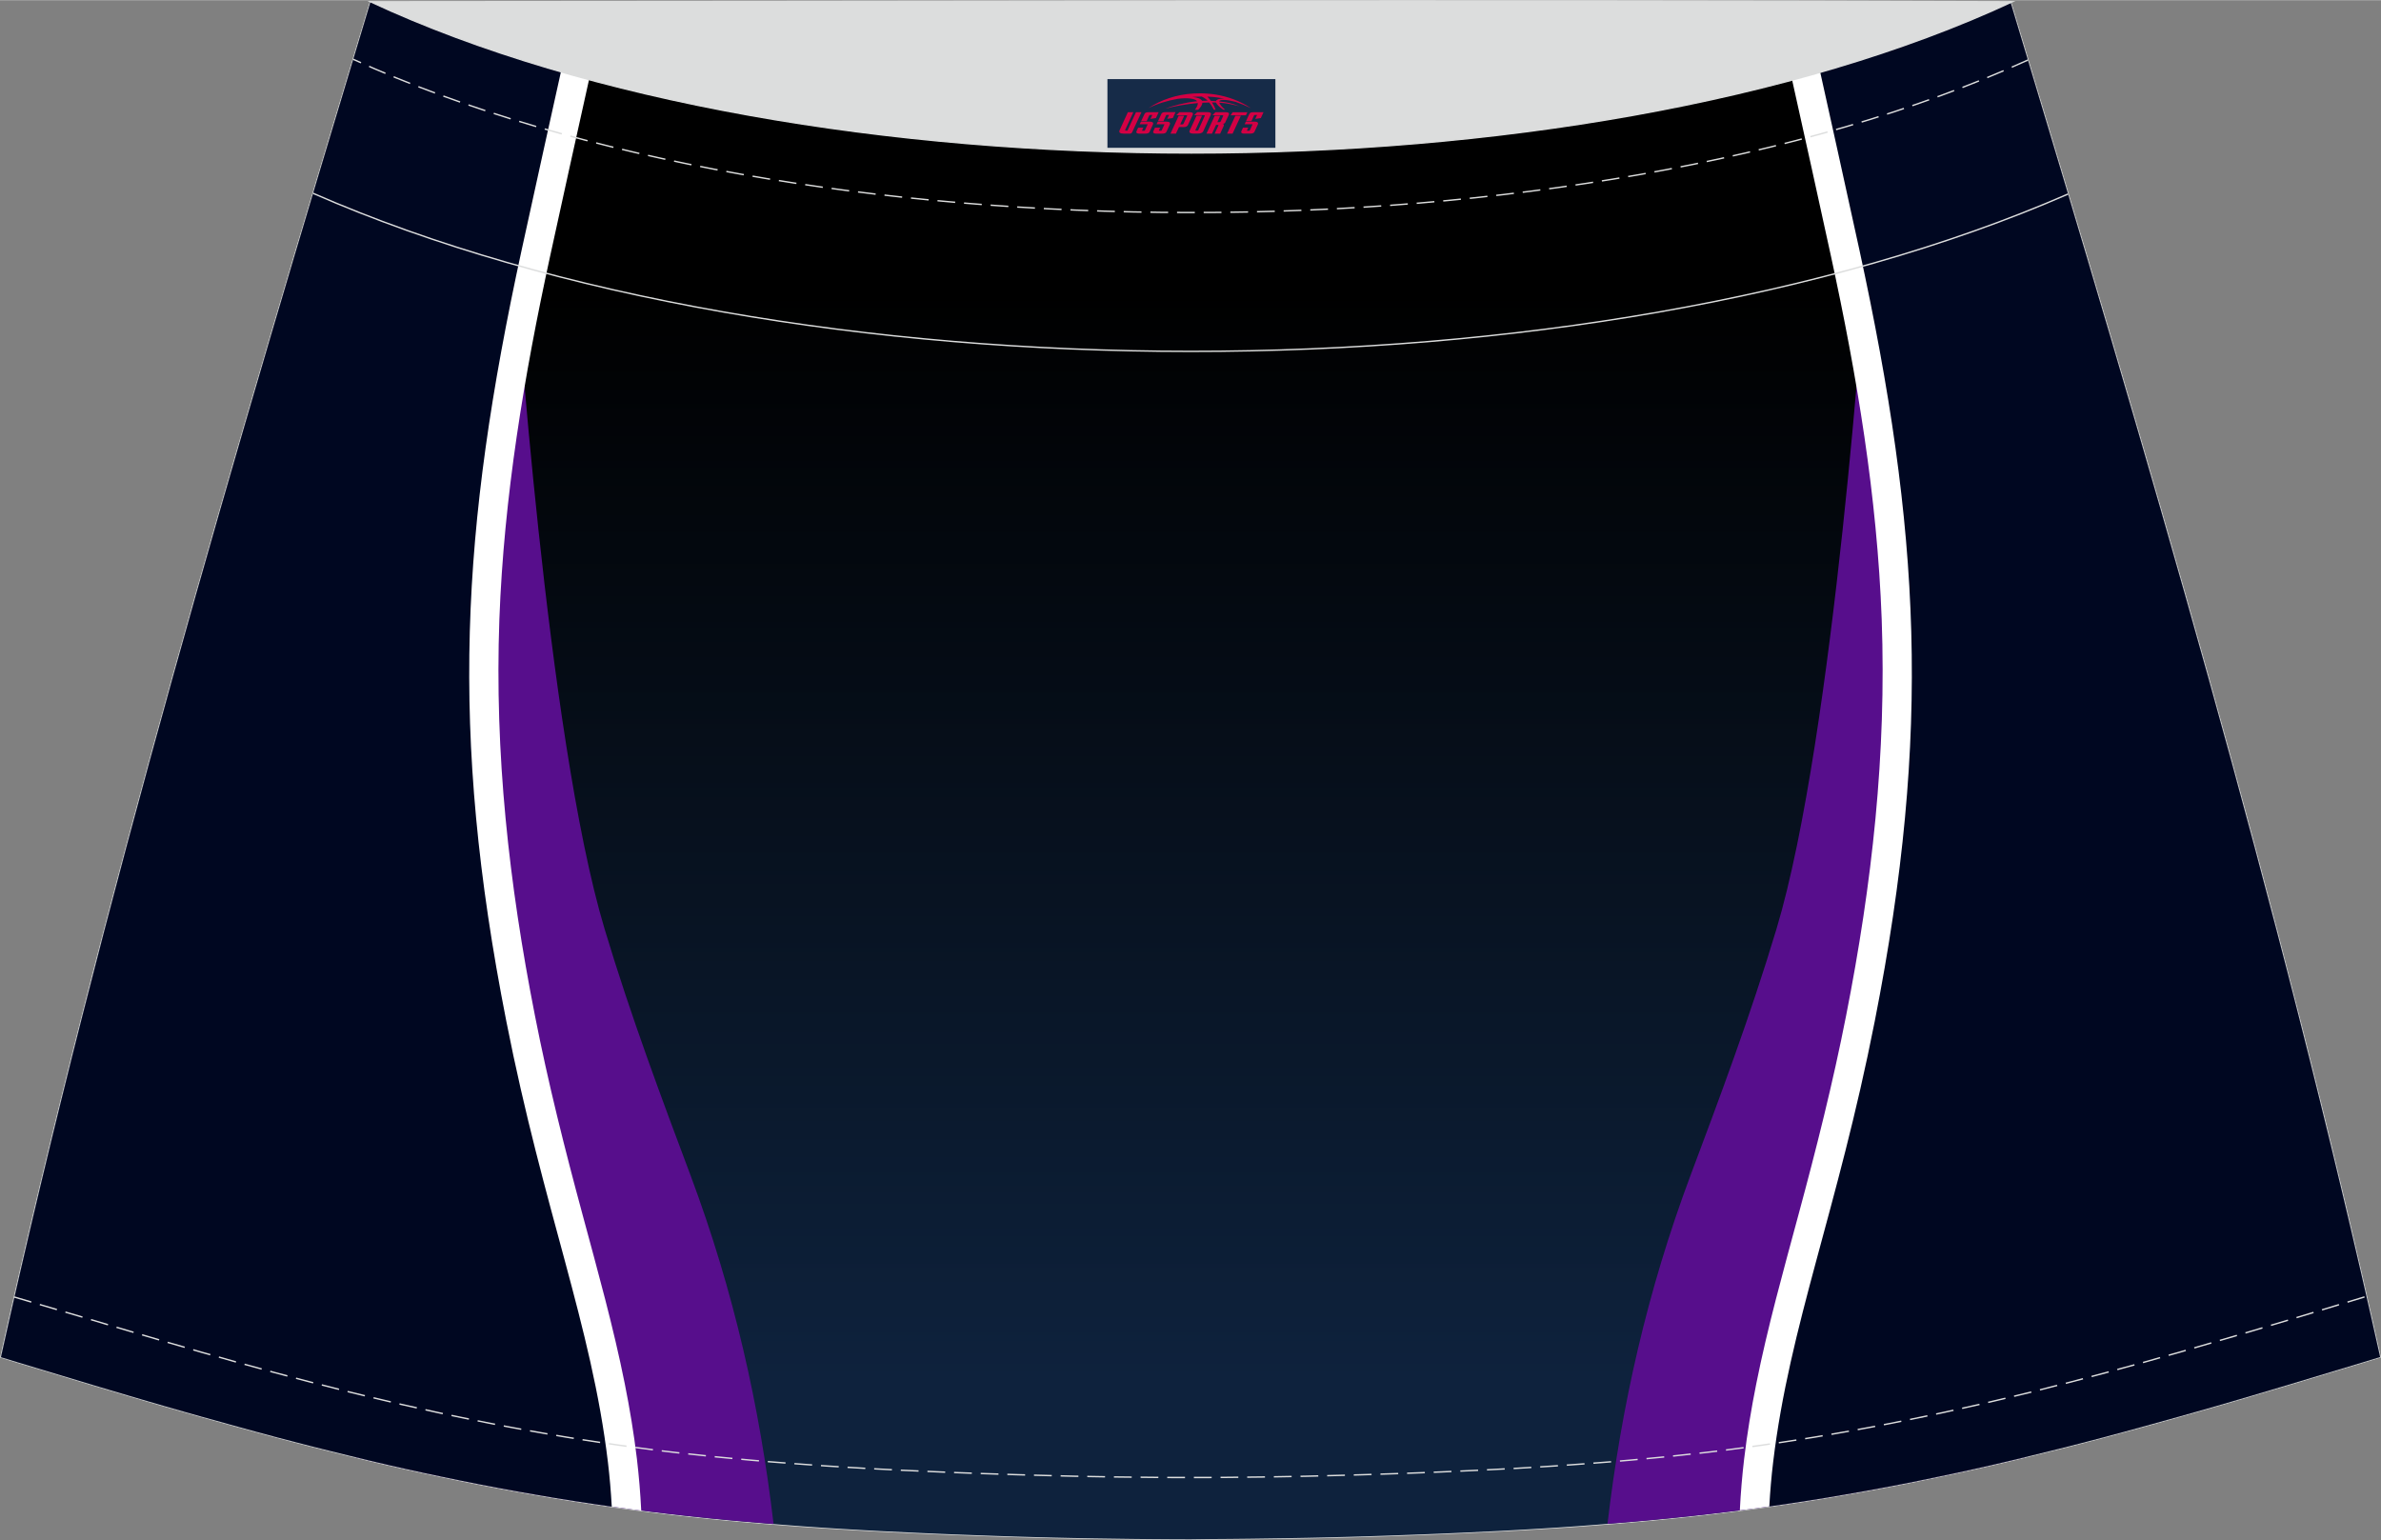 <?xml version="1.0" encoding="utf-8"?>
<!-- Generator: Adobe Illustrator 24.0.1, SVG Export Plug-In . SVG Version: 6.00 Build 0)  -->
<svg xmlns="http://www.w3.org/2000/svg" xmlns:xlink="http://www.w3.org/1999/xlink" version="1.1" id="图层_1" x="0px" y="0px" width="387.08px" height="250.4px" viewBox="0 0 340.24 220.05" enable-background="new 0 0 340.24 220.05" xml:space="preserve">
<rect x="0" y="0" width="340.24" height="220.05" fill="#808080" stroke="none"/>
<g>
	<path fill="none" stroke="#DCDDDD" stroke-width="0.2" stroke-miterlimit="22.926" d="M170.12,219.95L170.12,219.95l-2.79-0.01   l-2.78-0.02l-2.78-0.03l-2.78-0.04l-2.78-0.04l-2.78-0.05l-2.78-0.06l-2.78-0.07l-2.78-0.08l-2.78-0.09l-2.78-0.1l-2.74-0.1   l-2.74-0.11l-2.74-0.12l-2.74-0.13l-2.74-0.13l-2.74-0.15l-2.74-0.16l-2.74-0.17l-2.74-0.19l-2.76-0.21l-2.75-0.22l-2.75-0.23   l-2.75-0.25l-2.75-0.27l-2.75-0.29l-2.74-0.31l-2.74-0.33l-2.74-0.35l-2.7-0.37l-2.7-0.39l-2.69-0.41l-2.69-0.43l-2.69-0.46   l-2.68-0.47l-2.68-0.49l-2.67-0.51l-2.66-0.53l-2.66-0.55l-2.66-0.56l-2.65-0.58l-2.65-0.6l-2.64-0.62l-2.67-0.65l-2.64-0.65   l-2.65-0.66l-2.64-0.68l-2.64-0.69l-2.64-0.71l-2.63-0.72l-2.63-0.73l-2.63-0.73l-2.62-0.74l-2.62-0.75l-2.62-0.76l-2.62-0.77   l-2.63-0.78l-2.62-0.78l-2.62-0.79l-2.62-0.79l-2.62-0.79l-2.62-0.79l-2.62-0.8C14.67,128.39,33.38,65.22,52.95,0.23   c93.9,25.95,140.44,25.95,234.34,0c19.58,65,38.28,128.16,52.83,193.66l-2.62,0.8l-2.62,0.79l-2.62,0.79l-2.62,0.79l-2.62,0.79   l-2.62,0.78l-2.62,0.78l-2.62,0.77l-2.62,0.76l-2.63,0.75l-2.62,0.74l-2.63,0.73l-2.63,0.73l-2.63,0.72l-2.64,0.71l-2.64,0.69   l-2.64,0.68l-2.65,0.66l-2.64,0.65l-2.64,0.64l-2.64,0.62l-2.65,0.6l-2.65,0.58l-2.66,0.56l-2.66,0.55l-2.66,0.53l-2.67,0.51   l-2.68,0.49l-2.68,0.47l-2.69,0.46l-2.69,0.43l-2.69,0.41l-2.7,0.39l-2.7,0.37l-2.74,0.35l-2.74,0.33l-2.74,0.31l-2.75,0.29   l-2.75,0.27l-2.75,0.25l-2.75,0.23l-2.75,0.22l-2.76,0.21l-2.74,0.19l-2.74,0.17l-2.74,0.16l-2.74,0.15l-2.74,0.13l-2.74,0.13   l-2.74,0.12l-2.74,0.11l-2.74,0.1l-2.78,0.1l-2.78,0.09l-2.78,0.08l-2.78,0.07l-2.78,0.06l-2.78,0.05l-2.78,0.04l-2.78,0.04   l-2.78,0.03l-2.78,0.02L170.12,219.95L170.12,219.95z"/>
	
		<linearGradient id="SVGID_1_" gradientUnits="userSpaceOnUse" x1="170.118" y1="22.355" x2="170.118" y2="177.852" gradientTransform="matrix(1 0 0 -1 0 219.537)">
		<stop offset="0" style="stop-color:#0E223D"/>
		<stop offset="1" style="stop-color:#000000"/>
	</linearGradient>
	<path fill-rule="evenodd" clip-rule="evenodd" fill="url(#SVGID_1_)" d="M170.12,219.95L170.12,219.95l-2.79-0.01l-2.78-0.02   l-2.78-0.03l-2.78-0.04l-2.78-0.04l-2.78-0.05l-2.78-0.06l-2.78-0.07l-2.78-0.08l-2.78-0.09l-2.78-0.1l-2.74-0.1l-2.74-0.11   l-2.74-0.12l-2.74-0.13l-2.74-0.13l-2.74-0.15l-2.74-0.16l-2.74-0.17l-2.74-0.19l-2.76-0.21l-2.75-0.22l-2.75-0.23l-2.75-0.25   l-2.75-0.27l-2.75-0.29l-2.74-0.31l-2.74-0.33l-2.74-0.35l-2.7-0.37l-2.7-0.39l-2.69-0.41l-2.69-0.43l-2.69-0.46l-2.68-0.47   l-2.68-0.49l-2.67-0.51l-2.66-0.53l-2.66-0.55l-2.66-0.56l-2.65-0.58l-2.65-0.6l-2.64-0.62l-2.67-0.65l-2.64-0.65l-2.65-0.66   l-2.64-0.68l-2.64-0.69l-2.64-0.71l-2.63-0.72l-2.63-0.73l-2.63-0.73l-2.62-0.74l-2.62-0.75l-2.62-0.76l-2.62-0.77l-2.63-0.78   l-2.62-0.78l-2.62-0.79l-2.62-0.79l-2.62-0.79l-2.62-0.79l-2.62-0.8C14.67,128.39,33.38,65.22,52.95,0.23   c93.9,25.95,140.44,25.95,234.34,0c19.58,65,38.28,128.16,52.83,193.66l-2.62,0.8l-2.62,0.79l-2.62,0.79l-2.62,0.79l-2.62,0.79   l-2.62,0.78l-2.62,0.78l-2.62,0.77l-2.62,0.76l-2.63,0.75l-2.62,0.74l-2.63,0.73l-2.63,0.73l-2.63,0.72l-2.64,0.71l-2.64,0.69   l-2.64,0.68l-2.65,0.66l-2.64,0.65l-2.64,0.64l-2.64,0.62l-2.65,0.6l-2.65,0.58l-2.66,0.56l-2.66,0.55l-2.66,0.53l-2.67,0.51   l-2.68,0.49l-2.68,0.47l-2.69,0.46l-2.69,0.43l-2.69,0.41l-2.7,0.39l-2.7,0.37l-2.74,0.35l-2.74,0.33l-2.74,0.31l-2.75,0.29   l-2.75,0.27l-2.75,0.25l-2.75,0.23l-2.75,0.22l-2.76,0.21l-2.74,0.19l-2.74,0.17l-2.74,0.16l-2.74,0.15l-2.74,0.13l-2.74,0.13   l-2.74,0.12l-2.74,0.11l-2.74,0.1l-2.78,0.1l-2.78,0.09l-2.78,0.08l-2.78,0.07l-2.78,0.06l-2.78,0.05l-2.78,0.04l-2.78,0.04   l-2.78,0.03l-2.78,0.02L170.12,219.95L170.12,219.95z"/>
	<g>
		<path fill-rule="evenodd" clip-rule="evenodd" fill="#570E8C" d="M73.73,39.57c0,0,4.38,65.56,12.66,93.14    c3.79,12.62,8.25,24.45,12.28,35.21c6.21,16.59,9.91,33.1,11.87,49.84l-1.16-0.09l-2.75-0.23l-2.75-0.25l-2.75-0.27l-2.75-0.29    l-2.74-0.31l-2.74-0.33l-2.74-0.35l-2.7-0.37l-2.7-0.39l-2.69-0.41l-2.69-0.43l-2.69-0.46l-2.68-0.47l-2.68-0.49l-2.67-0.51    L66,211.58l-2.66-0.55l-2.66-0.56l-2.65-0.58l-2.65-0.6l-2.64-0.62l-1.98-0.48c-2.76-9.57-5.67-18.96-8.41-26.56    c9.07-46.81,20.08-93.39,26.59-140.37L73.73,39.57z"/>
		<path fill-rule="evenodd" clip-rule="evenodd" fill="#FFFFFF" d="M91.63,215.84c-0.12-2.48-0.33-4.96-0.62-7.42    c-0.43-3.59-1.02-7.16-1.73-10.7c-1.62-8.11-3.86-16.1-6.01-24.08c-2.56-9.47-4.94-18.9-6.83-28.54    c-3.71-18.83-5.78-37.43-5.08-56.64c0.65-17.54,3.53-34.75,7.25-51.87c0.91-4.2,1.83-8.4,2.76-12.59    c1.14-5.19,2.3-10.38,3.45-15.56c-10.05-2.36-20.62-5.1-31.87-8.2C33.38,65.22,14.67,128.39,0.12,193.91l2.62,0.8l2.62,0.79    l2.62,0.79l2.62,0.79l2.62,0.79l2.62,0.78l2.63,0.78l2.62,0.77l2.62,0.76l2.62,0.75l2.62,0.74l2.63,0.73l2.63,0.73l2.63,0.72    l2.64,0.71l2.64,0.69l2.64,0.68l2.65,0.66l2.64,0.65l2.67,0.65l2.64,0.62l2.65,0.6l2.65,0.58l2.66,0.56l2.66,0.55l2.66,0.53    l2.67,0.51l2.68,0.49l2.68,0.47l2.69,0.46l2.69,0.43l2.69,0.41l2.7,0.39l2.7,0.37L91.63,215.84z"/>
		<path fill-rule="evenodd" clip-rule="evenodd" fill="#000721" d="M80.77,7.47c-2.03,9.14-4.21,18.96-6.23,28.24    c-8.67,39.94-10.35,68.76-2.19,110.19c5.32,27.03,12.18,43.43,14.52,63.01c0.25,2.08,0.43,4.2,0.55,6.37l-2.67-0.39l-2.69-0.41    l-2.69-0.43l-2.69-0.46L74,213.12l-2.68-0.49l-2.67-0.51l-2.66-0.53l-2.66-0.55l-2.66-0.56l-2.65-0.58l-2.65-0.6l-2.64-0.62    l-2.67-0.65l-2.64-0.65l-2.65-0.66l-2.64-0.68l-2.64-0.69l-2.64-0.71l-2.63-0.72l-2.63-0.73l-2.63-0.73l-2.62-0.74l-2.62-0.75    l-2.62-0.76l-2.62-0.77l-2.63-0.78l-2.62-0.78l-2.62-0.79l-2.62-0.79l-2.62-0.79l-2.62-0.79l-2.62-0.8    C14.67,128.39,33.38,65.22,52.95,0.23C62.7,2.93,71.94,5.34,80.77,7.47z"/>
	</g>
	<g>
		<path fill-rule="evenodd" clip-rule="evenodd" fill="#570E8C" d="M266.52,39.57c0,0-4.38,65.56-12.66,93.14    c-3.79,12.62-8.25,24.45-12.28,35.21c-6.21,16.58-9.91,33.08-11.87,49.81l1.19-0.09l2.75-0.23l2.75-0.25l2.75-0.27l2.75-0.29    l2.74-0.31l2.74-0.33l2.74-0.35l2.7-0.37l2.7-0.39l2.69-0.41l2.69-0.43l2.69-0.46l2.68-0.47l2.68-0.49l2.67-0.51l2.66-0.53    l2.66-0.55l2.66-0.56l2.65-0.58l2.65-0.6l2.64-0.62l1.95-0.47c2.76-9.56,5.67-18.94,8.4-26.54    c-9.07-46.81-20.08-93.39-26.59-140.37L266.52,39.57z"/>
		<path fill-rule="evenodd" clip-rule="evenodd" fill="#FFFFFF" d="M248.62,215.8c0.12-2.47,0.33-4.94,0.62-7.39    c0.43-3.59,1.02-7.16,1.73-10.7c1.62-8.11,3.86-16.1,6.01-24.08c2.56-9.47,4.94-18.9,6.83-28.54c3.71-18.83,5.78-37.43,5.08-56.64    c-0.65-17.54-3.53-34.75-7.25-51.87c-0.91-4.2-1.83-8.4-2.76-12.59c-1.14-5.19-2.3-10.38-3.45-15.56    c10.05-2.36,20.62-5.1,31.87-8.2c19.58,65,38.28,128.16,52.83,193.66l-2.62,0.8l-2.62,0.79l-2.62,0.79l-2.62,0.79l-2.62,0.79    l-2.62,0.78l-2.62,0.78l-2.62,0.77l-2.62,0.76l-2.63,0.75l-2.62,0.74l-2.63,0.73l-2.63,0.73l-2.63,0.72l-2.64,0.71l-2.64,0.69    l-2.64,0.68l-2.65,0.66L290.2,208l-2.64,0.64l-2.64,0.62l-2.65,0.6l-2.65,0.58l-2.66,0.56l-2.66,0.55l-2.66,0.53l-2.67,0.51    l-2.68,0.49l-2.68,0.47l-2.69,0.46l-2.69,0.43l-2.69,0.41l-2.7,0.39l-2.7,0.37L248.62,215.8z"/>
		<path fill-rule="evenodd" clip-rule="evenodd" fill="#000721" d="M259.48,7.47c2.03,9.14,4.21,18.96,6.23,28.24    c8.67,39.94,10.35,68.76,2.19,110.19c-5.32,27.03-12.18,43.43-14.52,63.01c-0.25,2.07-0.43,4.18-0.55,6.34l2.7-0.39l2.69-0.41    l2.69-0.43l2.69-0.46l2.68-0.47l2.68-0.49l2.67-0.51l2.66-0.53l2.66-0.55l2.66-0.56l2.65-0.58l2.65-0.6l2.64-0.62l2.64-0.64    l2.64-0.65l2.65-0.66l2.64-0.68l2.64-0.69l2.64-0.71l2.63-0.72l2.63-0.73l2.63-0.73l2.62-0.74l2.63-0.75l2.62-0.76l2.62-0.77    l2.62-0.78l2.62-0.78l2.62-0.79l2.62-0.79l2.62-0.79l2.62-0.79l2.62-0.8c-14.55-65.5-33.26-128.66-52.83-193.66    C277.54,2.93,268.31,5.34,259.48,7.47z"/>
	</g>
	<path fill="none" stroke="#DCDDDD" stroke-width="0.2" stroke-miterlimit="22.926" d="M295.53,27.7   c-68.77,30.01-182.12,29.99-250.79-0.1"/>
	<path fill="none" stroke="#DCDDDD" stroke-width="0.2" stroke-miterlimit="22.926" stroke-dasharray="2.539,1.27" d="   M289.8,8.55c-64.06,29.1-175.37,29.06-239.32-0.1"/>
	<polyline fill="none" stroke="#DCDDDD" stroke-width="0.2" stroke-miterlimit="22.926" stroke-dasharray="2.539,1.27" points="   2.04,185.32 13.13,188.59 15.73,189.37 18.33,190.14 20.94,190.91 23.54,191.68 26.14,192.43 28.73,193.19 31.34,193.92    33.93,194.66 36.54,195.37 39.15,196.09 41.75,196.78 44.35,197.47 46.96,198.13 49.56,198.8 52.14,199.43 54.74,200.05    57.33,200.66 59.93,201.24 62.53,201.82 65.13,202.37 67.73,202.91 70.34,203.43 72.95,203.93 75.56,204.41 78.17,204.87    80.8,205.32 83.41,205.74 86.03,206.14 88.65,206.52 91.28,206.88 93.95,207.23 96.63,207.55 99.31,207.84 101.98,208.13    104.68,208.39 107.38,208.64 110.07,208.87 112.78,209.08 115.49,209.28 118.18,209.47 120.88,209.64 123.58,209.8 126.26,209.94    128.97,210.08 131.68,210.2 134.4,210.32 137.11,210.43 139.84,210.53 142.59,210.62 145.35,210.71 148.1,210.79 150.86,210.86    153.61,210.93 156.36,210.98 159.11,211.03 161.86,211.06 164.61,211.09 167.37,211.11 172.87,211.11 175.6,211.09 178.35,211.06    181.1,211.03 183.85,210.98 186.6,210.93 189.35,210.86 192.11,210.79 194.86,210.71 197.62,210.62 200.37,210.53 203.1,210.43    205.81,210.32 208.53,210.2 211.23,210.08 213.94,209.94 216.66,209.8 219.36,209.64 222.05,209.47 224.75,209.28 227.46,209.08    230.16,208.87 232.86,208.64 235.56,208.39 238.25,208.13 240.93,207.84 243.61,207.55 246.29,207.23 248.96,206.88 251.58,206.52    254.21,206.14 256.83,205.74 259.44,205.32 262.07,204.87 264.67,204.41 267.29,203.93 269.9,203.43 272.5,202.91 275.11,202.37    277.71,201.82 280.31,201.24 282.91,200.66 285.49,200.05 288.09,199.43 290.68,198.8 293.28,198.13 295.89,197.47 298.49,196.78    301.08,196.09 303.67,195.38 306.27,194.67 308.87,193.93 311.48,193.2 314.07,192.44 316.68,191.68 319.28,190.92 321.89,190.15    324.49,189.37 327.1,188.59 338.17,185.22  "/>
	
		<path fill-rule="evenodd" clip-rule="evenodd" fill="#DCDDDD" stroke="#DCDDDD" stroke-width="0.2" stroke-miterlimit="22.926" d="   M287.55,0.23c-61.9,28.81-172.7,28.81-234.6,0C131.16,0.21,209.33-0.06,287.55,0.23z"/>
	
</g>
<g id="tag_logo">
	<rect y="11.28" fill="#162B48" width="24" height="9.818" x="158.25"/>
	<g>
		<path fill="#D30044" d="M174.21,14.47l0.005-0.011c0.131-0.311,1.085-0.262,2.351,0.071c0.715,0.24,1.44,0.54,2.193,0.9    c-0.218-0.147-0.447-0.289-0.682-0.42l0.011,0.005l-0.011-0.005c-1.478-0.845-3.218-1.418-5.1-1.62    c-1.282-0.115-1.658-0.082-2.411-0.055c-2.449,0.142-4.68,0.905-6.458,2.095c1.26-0.638,2.722-1.075,4.195-1.336    c1.467-0.18,2.476-0.033,2.771,0.344c-1.691,0.175-3.469,0.633-4.555,1.075c1.156-0.338,2.967-0.665,4.647-0.813    c0.016,0.251-0.115,0.567-0.415,0.96h0.475c0.376-0.382,0.584-0.725,0.595-1.004c0.333-0.022,0.66-0.033,0.971-0.033    C173.04,14.91,173.25,15.26,173.45,15.65h0.262c-0.125-0.344-0.295-0.687-0.518-1.036c0.207,0,0.393,0.005,0.567,0.011    c0.104,0.267,0.496,0.66,1.058,1.025h0.245c-0.442-0.365-0.753-0.753-0.835-1.004c1.047,0.065,1.696,0.224,2.885,0.513    C176.03,14.73,175.29,14.56,174.21,14.47z M171.77,14.38c-0.164-0.295-0.655-0.485-1.402-0.551    c0.464-0.033,0.922-0.055,1.364-0.055c0.311,0.147,0.589,0.344,0.84,0.589C172.31,14.36,172.04,14.37,171.77,14.38z M173.75,14.43c-0.224-0.016-0.458-0.027-0.715-0.044c-0.147-0.202-0.311-0.398-0.502-0.6c0.082,0,0.164,0.005,0.24,0.011    c0.72,0.033,1.429,0.125,2.138,0.273C174.24,14.03,173.86,14.19,173.75,14.43z"/>
		<path fill="#D30044" d="M161.17,16.01L160,18.56C159.82,18.93,160.09,19.07,160.57,19.07l0.873,0.005    c0.115,0,0.251-0.049,0.327-0.175l1.342-2.891H162.33L161.11,18.64H160.94c-0.147,0-0.185-0.033-0.147-0.125l1.156-2.504H161.17L161.17,16.01z M163.03,17.36h1.271c0.36,0,0.584,0.125,0.442,0.425L164.27,18.82C164.17,19.04,163.9,19.07,163.67,19.07H162.75c-0.267,0-0.442-0.136-0.349-0.333l0.235-0.513h0.742L163.2,18.6C163.18,18.65,163.22,18.66,163.28,18.66h0.18    c0.082,0,0.125-0.016,0.147-0.071l0.376-0.813c0.011-0.022,0.011-0.044-0.055-0.044H162.86L163.03,17.36L163.03,17.36z M163.85,17.29h-0.78l0.475-1.025c0.098-0.218,0.338-0.256,0.578-0.256H165.57L165.18,16.85L164.4,16.97l0.262-0.562H164.37c-0.082,0-0.12,0.016-0.147,0.071L163.85,17.29L163.85,17.29z M165.44,17.36L165.27,17.73h1.069c0.06,0,0.06,0.016,0.049,0.044    L166.01,18.59C165.99,18.64,165.95,18.66,165.87,18.66H165.69c-0.055,0-0.104-0.011-0.082-0.06l0.175-0.376H165.04L164.81,18.74C164.71,18.93,164.89,19.07,165.16,19.07h0.916c0.24,0,0.502-0.033,0.605-0.251l0.475-1.031c0.142-0.3-0.082-0.425-0.442-0.425H165.44L165.44,17.36z M166.25,17.29l0.371-0.818c0.022-0.055,0.06-0.071,0.147-0.071h0.295L166.8,16.96l0.791-0.115l0.387-0.845H166.53c-0.24,0-0.48,0.038-0.578,0.256L165.48,17.29L166.25,17.29L166.25,17.29z M168.65,17.75h0.278c0.087,0,0.153-0.022,0.202-0.115    l0.496-1.075c0.033-0.076-0.011-0.12-0.125-0.12H168.1l0.431-0.431h1.522c0.355,0,0.485,0.153,0.393,0.355l-0.676,1.445    c-0.06,0.125-0.175,0.333-0.644,0.327l-0.649-0.005L168.04,19.07H167.26l1.178-2.558h0.785L168.65,17.75L168.65,17.75z     M171.24,18.56c-0.022,0.049-0.06,0.076-0.142,0.076h-0.191c-0.082,0-0.109-0.027-0.082-0.076l0.944-2.051h-0.785l-0.987,2.138    c-0.125,0.273,0.115,0.415,0.453,0.415h0.72c0.327,0,0.649-0.071,0.769-0.322l1.085-2.384c0.093-0.202-0.06-0.355-0.415-0.355    h-1.533l-0.431,0.431h1.38c0.115,0,0.164,0.033,0.131,0.104L171.24,18.56L171.24,18.56z M173.96,17.43h0.278    c0.087,0,0.158-0.022,0.202-0.115l0.344-0.753c0.033-0.076-0.011-0.12-0.125-0.12h-1.402l0.425-0.431h1.527    c0.355,0,0.485,0.153,0.393,0.355l-0.529,1.124c-0.044,0.093-0.147,0.18-0.393,0.18c0.224,0.011,0.256,0.158,0.175,0.327    l-0.496,1.075h-0.785l0.54-1.167c0.022-0.055-0.005-0.087-0.104-0.087h-0.235L173.19,19.07h-0.785l1.178-2.558h0.785L173.96,17.43L173.96,17.43z M176.53,16.52L175.35,19.07h0.785l1.184-2.558H176.53L176.53,16.52z M178.04,16.45l0.202-0.431h-2.1l-0.295,0.431    H178.04L178.04,16.45z M178.02,17.36h1.271c0.36,0,0.584,0.125,0.442,0.425l-0.475,1.031c-0.104,0.218-0.371,0.251-0.605,0.251    h-0.916c-0.267,0-0.442-0.136-0.349-0.333l0.235-0.513h0.742L178.19,18.6c-0.022,0.049,0.022,0.06,0.082,0.06h0.18    c0.082,0,0.125-0.016,0.147-0.071l0.376-0.813c0.011-0.022,0.011-0.044-0.049-0.044h-1.069L178.02,17.36L178.02,17.36z     M178.83,17.29H178.05l0.475-1.025c0.098-0.218,0.338-0.256,0.578-0.256h1.451l-0.387,0.845l-0.791,0.115l0.262-0.562h-0.295    c-0.082,0-0.12,0.016-0.147,0.071L178.83,17.29z"/>
	</g>
</g>
</svg>